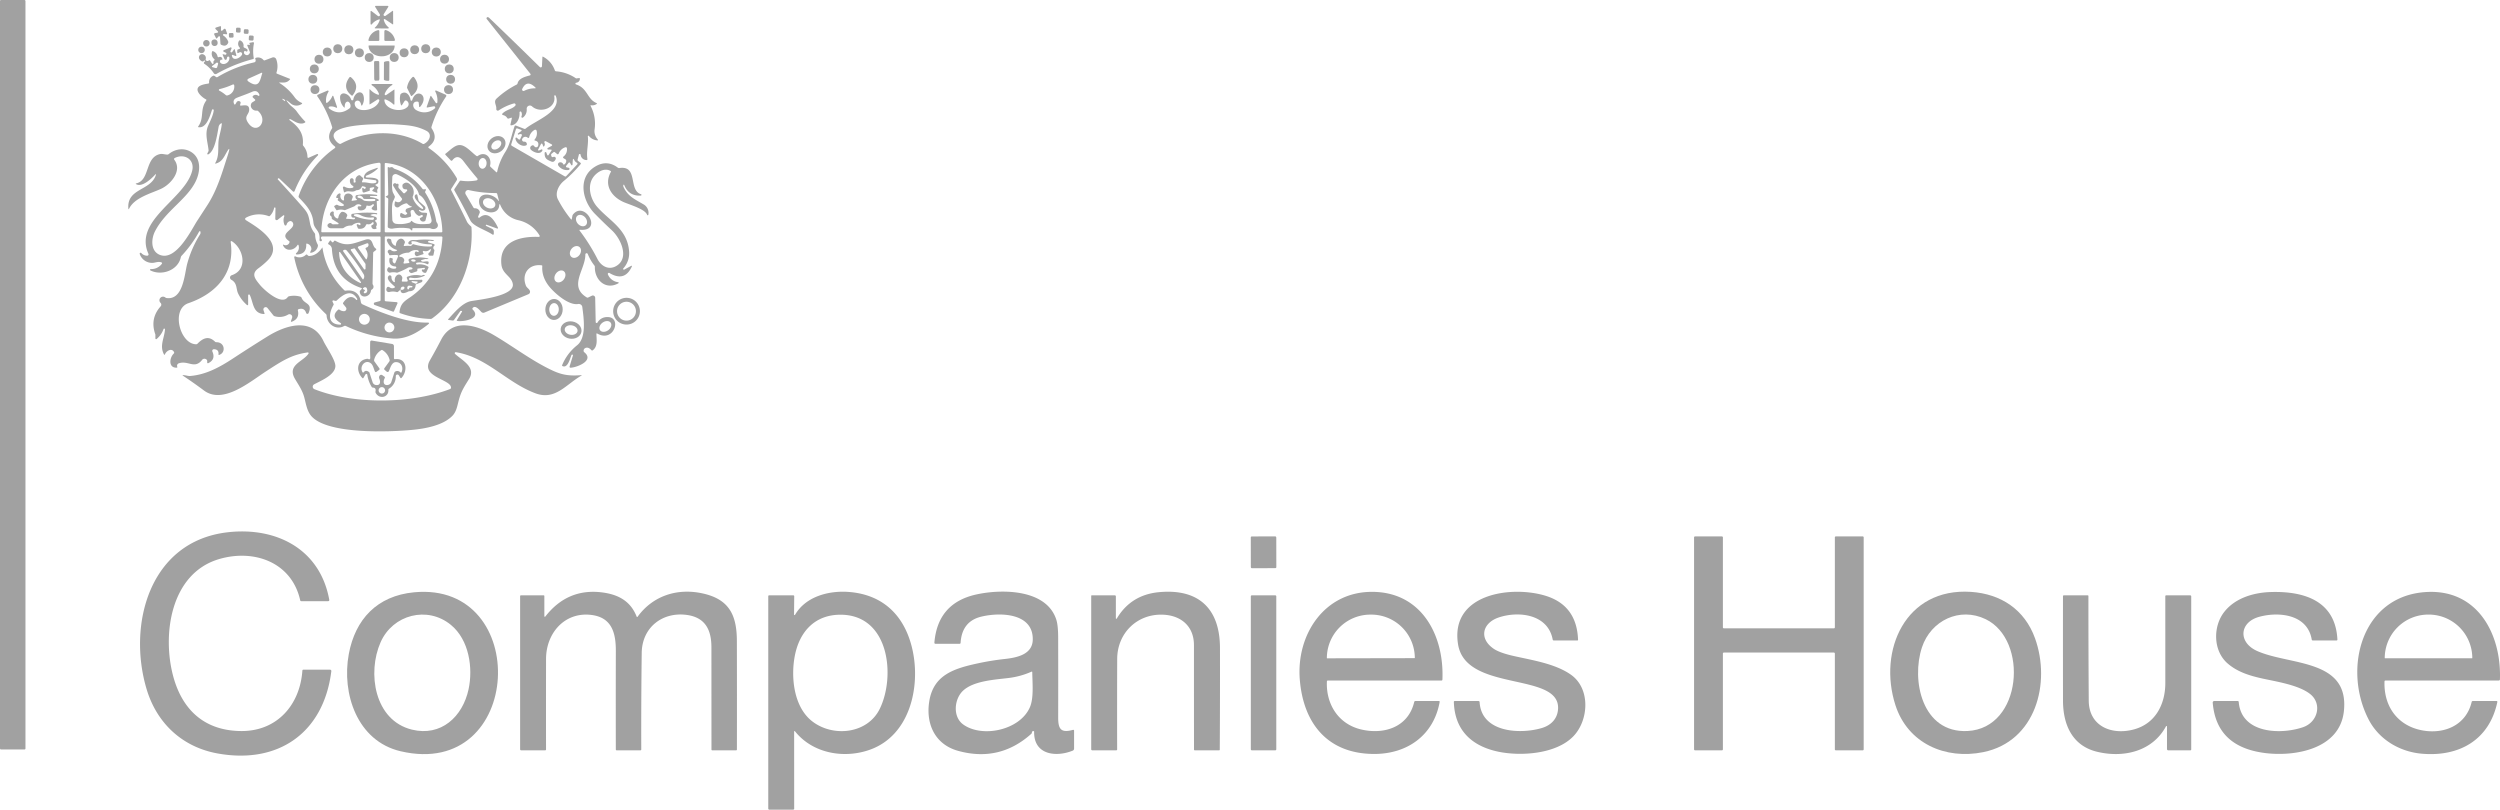 <svg xmlns="http://www.w3.org/2000/svg" width="1496.015" height="484.5" viewBox="0 0 1496.015 484.5">
  <g id="Group_3" data-name="Group 3" transform="translate(-0.26 -0.75)">
    <rect id="Rectangle_1" data-name="Rectangle 1" width="15.24" height="448.5" rx="0.57" transform="translate(0.26 0.75)" fill="#a1a1a1"/>
    <path id="Path_154" data-name="Path 154" d="M229.93,12.71a8.175,8.175,0,0,0,2.81,4.37.41.41,0,0,1-.26.72l-7.47-.06q-.89-.01-.24-.62a10.129,10.129,0,0,0,2.71-4.26q.23-.68-.45-.47a8.286,8.286,0,0,0-4.26,2.89.43.43,0,0,1-.77-.27V7.64a.33.33,0,0,1,.53-.26l3.87,2.94a.77.77,0,0,0,1.12-1.02l-2.74-4.42a.41.41,0,0,1,.35-.63h7.12a.41.41,0,0,1,.35.63L229.9,9.2a.76.76,0,0,0,1.08,1.02l4.07-2.88q.43-.31.44.22l.05,7.58a.2.2,0,0,1-.31.17l-4.62-3.09a.45.45,0,0,0-.68.49Z" fill="#a1a1a1"/>
    <path id="Path_155" data-name="Path 155" d="M284.4,125.4a2.879,2.879,0,0,1,2.91,1.89,1.06,1.06,0,0,1-.01.82l-.91,2.2a.55.55,0,0,0,.86.63c5.32-4.45,9.12,2.15,10.99,6.03a.39.39,0,0,1-.49.54l-6.26-2.25a.381.381,0,0,0-.3.7l3.46,1.68a1.95,1.95,0,0,1,1.1,1.76v1.34a.48.48,0,0,1-.75.39c-3.97-2.73-11.52-4.9-13.31-8.52q-4.46-9.03-9.44-17.77a.991.991,0,0,1,.04-1.11l3.04-4.54a.77.77,0,0,1,.75-.33,27.979,27.979,0,0,0,9.37-.16.74.74,0,0,0,.43-1.2q-4.37-5.14-8.28-10.32c-2.05-2.71-4.38-3.46-6.67-.47a.6.6,0,0,1-.92.05l-3.18-3.35a.48.48,0,0,1,.07-.72c2.42-1.77,5.2-4.93,8.13-5.13,3.76-.26,7.41,4.44,10.36,6.51a.641.641,0,0,0,.8,0c4.53-3.18,8.51,1.07,7.35,5.67a.86.86,0,0,0,.25.85l3.32,3.08q.52.48.67-.21a35.807,35.807,0,0,1,4.93-11.88c2.78-4.27,3.75-10.44,5.48-15.29a.645.645,0,0,1,.343-.366.665.665,0,0,1,.507-.014l4.9,1.93a.82.82,0,0,0,.88-.14c6.02-5,22.02-10.17,17.95-19.67a.45.45,0,0,0-.85.26c1.37,7.1-8.34,10.64-13.29,6.11a1.91,1.91,0,0,0-3.19,1.55,5.706,5.706,0,0,1-2.24,5.13.58.58,0,0,1-.9-.68,3.082,3.082,0,0,0-.09-2.64.56.56,0,0,0-1.06.29c.24,3.18-1.33,7.26-4.9,7.7q-.67.08-.52-.58l.79-3.49q.15-.67-.49-.45l-1.35.47a.755.755,0,0,1-.89-.32,3.772,3.772,0,0,0-2.6-1.77.53.53,0,0,1-.28-.89c2.3-2.43,5.84-2.59,7.7-4.74a.82.82,0,0,0-.84-1.33,31.905,31.905,0,0,0-9.07,4.16.94.94,0,0,1-1.46-.89c.26-2.29-1.9-4.26.21-6.22a52.367,52.367,0,0,1,11.96-8.32,1.045,1.045,0,0,0,.56-.71c.68-3.09,4.75-4.08,7.35-4.78a.62.62,0,0,0,.32-.99L291.56,12.16a.71.71,0,0,1,.79-1.12,2.466,2.466,0,0,1,.81.56q15.29,14.65,30.16,29.28a.73.73,0,0,0,1.24-.48l.27-5.43q.02-.49.45-.26a14.538,14.538,0,0,1,6.98,8.12.849.849,0,0,0,.78.6,24.041,24.041,0,0,1,11.8,4.15.51.51,0,0,0,.37.09l1.43-.19q.78-.11.62.67a2.409,2.409,0,0,1-2.2,2.11.52.52,0,0,0-.09,1.01c6.97,2.25,6.52,8.7,12.18,11.12q.62.27.06.64a4.44,4.44,0,0,1-3.13.71q-.66-.09-.36.5a22.771,22.771,0,0,1,2.38,13.75,7.368,7.368,0,0,0,1.77,6.12q.59.77-.37.64a7.112,7.112,0,0,1-4.84-2.66.368.368,0,0,0-.419-.1.343.343,0,0,0-.211.364c.51,4.65-1.02,9.22-.25,13.59a.516.516,0,0,1-.124.426.494.494,0,0,1-.405.164,3.536,3.536,0,0,1-3.55-3.2.53.53,0,0,0-1.04-.03l-.76,2.95a.78.78,0,0,0,.28.81l1.39,1.08a.533.533,0,0,1,.09.87,73.389,73.389,0,0,1-9.96,9.98c-3.01,2.45-5.58,7.19-3.56,11.1a69.222,69.222,0,0,0,7.75,11.81q.43.53.55-.14l.36-1.92a1.693,1.693,0,0,1,.33-.72c6.94-8.69,18.16,10.25,4.39,9.13q-.84-.07-.33.6a112.013,112.013,0,0,1,10.57,16.84c2.32,4.56,7.14,7.05,11.79,3.91,7.37-4.97,2.04-16.21-3.14-21.03q-5.22-4.85-10.25-9.98c-7.29-7.43-10.44-21.23-.22-27.86q7.27-4.71,14.02.33a1.24,1.24,0,0,0,.94.24c11.48-1.67,5.2,13.25,12.92,15.67a.413.413,0,0,1,.3.453.438.438,0,0,1-.405.377q-7.25.37-9.93-6.35a.278.278,0,0,0-.26-.172.253.253,0,0,0-.24.182,1.851,1.851,0,0,0,.18,1.34c2.59,5.59,7,7.32,11.81,10.2a5.818,5.818,0,0,1,2.96,6.23.363.363,0,0,1-.329.33.388.388,0,0,1-.4-.26c-1.15-3.24-9.19-5.65-13.43-7.36-7.57-3.05-12.76-10.17-8.3-18.27a.408.408,0,0,0-.17-.63c-3.77-2.16-8.21.79-10.32,3.71-3.79,5.24-1.73,13.15,2.27,17.73,7.37,8.44,18.04,13.28,19.14,26.45a13.539,13.539,0,0,1-3.43,10.42.46.46,0,0,0,.57.71l4.22-2.27a.243.243,0,0,1,.287.036.268.268,0,0,1,.063.294q-4.26,9.52-13.45,3.99a.65.65,0,0,0-.93.82,7.538,7.538,0,0,0,6.16,4.69.343.343,0,0,1,.287.285.368.368,0,0,1-.177.375c-7.7,4.27-14.27-2.1-14.07-9.79a1.281,1.281,0,0,0-.28-.86,27.521,27.521,0,0,1-3.97-6.9.75.75,0,0,0-1.44.29c.11,9.04-10.29,18.94.81,25.69a.89.89,0,0,0,.9.05l2.17-1.05a1.4,1.4,0,0,1,2.01,1.23l.3,14.55a.588.588,0,0,0,.436.546.563.563,0,0,0,.634-.266,6.519,6.519,0,0,1,5.7-3.28c9.27-.43,4.27,15.61-5.8,9.87q-.56-.31-.54.32c.08,3.33.9,7.39-2.19,9.68a.548.548,0,0,1-.81-.08c-.93-1.03-2.18-1.92-3.58-1.29a1.761,1.761,0,0,0-1.08,1.67,1.055,1.055,0,0,0,.4.87c6.32,5.04-4.7,9.21-8.25,9.26a.57.57,0,0,1-.55-.73l2.04-6.71a.287.287,0,0,0-.047-.258.264.264,0,0,0-.233-.1q-.19.01-.36.01a.226.226,0,0,0-.23.15c-.89,2.02-2.22,8.04-5.32,6.69a.45.45,0,0,1-.26-.69,29.385,29.385,0,0,1,8.89-11.77c5.8-4.6,3.98-16.28,3.14-22.9a2.12,2.12,0,0,0-2.47-1.82c-5.52.96-13.56-6.03-16.91-9.97q-5.04-5.94-4.57-12.71a.39.39,0,0,0-.38-.47c-7.62-1-12.19,5.09-9.43,12.14.52,1.3,1.87,1.87,2.37,3.1a1.575,1.575,0,0,1-.85,2.05l-26.35,11a1.655,1.655,0,0,1-1.82-.37c-.96-.99-3.69-4.48-5.23-2.31a.6.6,0,0,0,.07.86c5.54,5.61-6.1,7.45-9.18,6.82q-.55-.11-.26-.58l2.97-4.88q.28-.47-.26-.55l-.26-.03a.487.487,0,0,0-.49.21l-3.69,5.2a.96.96,0,0,1-.93.39l-2.26-.34q-.66-.1-.21-.59c3.51-3.74,8.29-9.69,13.51-10.69,4.52-.85,26.2-2.98,25.04-10.25-.76-4.74-6.21-5.8-6.83-11.69-1.48-13.98,11.47-16.94,22.38-16.49a.54.54,0,0,0,.48-.82,19.723,19.723,0,0,0-12.6-9.14,15.144,15.144,0,0,1-11.01-9.41.28.28,0,0,0-.54.11c.03,7-11.12,5.45-12.01-1.02-.99-7.13,8.71-5.9,11.56-1.31a.15.15,0,0,0,.27-.11l-1.03-4a.715.715,0,0,0-.7-.54,71.415,71.415,0,0,1-16.29-1.77,1.72,1.72,0,0,0-1.87,2.55l4.59,7.84a1.045,1.045,0,0,0,.88.51Zm28.37-71.43a.86.86,0,0,0,1.17,1.14,13.39,13.39,0,0,1,6.33-1.5q.92.01.26-.62C317.73,50.33,314.92,49.44,312.77,53.97Zm12.5,34.14-.41-1.12a.48.48,0,0,0-.88-.06l-1.7,3.35a.39.39,0,0,0,.5.53l1.45-.64a.45.45,0,0,1,.6.59c-1.16,2.82-5.3,1.13-6.85-.39a1.506,1.506,0,0,1-.446-1.15,1.484,1.484,0,0,1,.566-1.09q1.21-.95,1.91.17a1.25,1.25,0,0,0,2.28-.36q.61-2.49-1.79-3.04-.71-.16-.25-.73a5.83,5.83,0,0,0,1.13-5.16.83.83,0,0,0-1.23-.53,6.68,6.68,0,0,0-3.22,4.42.53.53,0,0,1-.83.31,2.018,2.018,0,0,0-3.2.44,1.17,1.17,0,0,0,.94,1.88A1.461,1.461,0,0,1,315.53,87a.691.691,0,0,1-.46.75c-2.46,1.05-6.12-1.38-6.36-4.17a.47.47,0,0,1,.77-.4l1.14.96a.6.6,0,0,0,.93-.21l.99-2.1a.565.565,0,0,0,.015-.44.545.545,0,0,0-.3-.31,1.525,1.525,0,0,0-1.48.16.42.42,0,1,1-.48-.69l1.95-1.42a.39.39,0,0,0-.09-.68l-2.28-.84a.67.67,0,0,0-.87.43l-2.81,9.03a.82.82,0,0,0,.37.96l31.64,18.25a.662.662,0,0,0,.9-.14l6.57-7.03a.62.62,0,0,0-.17-.97,3.477,3.477,0,0,1-1.59-1.58q-.78-1.54-.9.18l-.17,2.58a.4.4,0,0,1-.74.18l-.78-1.32a.47.47,0,0,0-.77-.05l-1.47,1.84a.6.6,0,0,0,.36.96l1.09.21a.68.68,0,0,1-.06,1.34,6.285,6.285,0,0,1-6.06-2.6,1.23,1.23,0,0,1,.8-1.97,1.857,1.857,0,0,1,2.06,1.03.431.431,0,0,0,.74.16,2.453,2.453,0,0,0,1.06-2.3.831.831,0,0,0-.41-.66l-1.2-.75a.56.56,0,0,1-.05-.91,5.388,5.388,0,0,0,2.1-5,.71.71,0,0,0-.95-.61,6.356,6.356,0,0,0-4,3.84.59.59,0,0,1-.92.24l-1.41-1.17a.55.55,0,0,0-.69-.01l-1.2.96a.745.745,0,0,0-.29.71q.17,1.73,1.37,1.21a1.03,1.03,0,0,1,1.34,1.39q-.99,2.05-2.51,1.41c-2.68-1.12-4.2-1.77-4.07-5.21a.53.53,0,0,1,1.02-.16l.53,1.39a.447.447,0,0,0,.363.282.423.423,0,0,0,.407-.192l1.8-2.77a.333.333,0,0,0,.014-.346.357.357,0,0,0-.3-.184l-1.71-.03a.49.49,0,0,1-.23-.92L330.43,88a.47.47,0,0,0,0-.82l-3.52-1.92a.613.613,0,0,0-.723.093.638.638,0,0,0-.137.727,2.021,2.021,0,0,1-.14,2.1Q325.52,88.8,325.27,88.11Zm-36.424,13.612c1.3.091,2.454-1.269,2.578-3.037s-.83-3.276-2.13-3.367-2.454,1.269-2.578,3.037.83,3.276,2.13,3.367Zm7.629,22.323c.665-1.439-.361-3.328-2.291-4.22s-4.035-.449-4.7.99.361,3.327,2.29,4.219,4.035.449,4.7-.99Zm54.289,11.5c1.184-1.07,1.01-3.193-.39-4.742s-3.494-1.938-4.678-.868-1.01,3.194.39,4.743,3.493,1.937,4.678.867Zm-8.511,19c1.308,1.018,3.418.493,4.714-1.171s1.287-3.838-.02-4.856-3.419-.494-4.715,1.172-1.286,3.838.02,4.856Zm-9.258,14.745c1.3.97,3.4.361,4.682-1.362s1.27-3.906-.032-4.876-3.4-.361-4.681,1.362-1.27,3.906.032,4.877Zm32.7,24.58c-.9-1.281-3.05-1.319-4.81-.087s-2.46,3.269-1.564,4.549,3.05,1.319,4.81.087,2.46-3.269,1.564-4.549Z" fill="#a1a1a1"/>
    <path id="Path_156" data-name="Path 156" d="M133.26,19.06l1.01-.93a.64.64,0,0,1,1.04.26l.78,2.21q.27.76-.54.66l-1.36-.18a.283.283,0,0,0-.29.14l-.14.24a.353.353,0,0,0,.12.54,7.625,7.625,0,0,1,2.9,3.49,1.215,1.215,0,0,1-.04,1.03q-1.24,2.47-4.09,1.02a.885.885,0,0,1-.48-.74l-.24-3.86a.53.53,0,0,0-.93-.32l-.86.98q-.38.43-.63-.08l-1.04-2.08a.594.594,0,0,1,0-.536.616.616,0,0,1,.436-.324l1.45-.25a.49.49,0,0,0,.26-.83l-1.33-1.33a.57.57,0,0,1,.23-.95l2.35-.75q.67-.22.66.48l-.04,1.76a.46.46,0,0,0,.77.35Z" fill="#a1a1a1"/>
    <rect id="Rectangle_2" data-name="Rectangle 2" width="2.74" height="2.92" rx="0.67" transform="translate(141.534 17.28) rotate(1.7)" fill="#a1a1a1"/>
    <rect id="Rectangle_3" data-name="Rectangle 3" width="2.84" height="2.74" rx="0.67" transform="translate(146.229 18.192) rotate(2.4)" fill="#a1a1a1"/>
    <path id="Path_157" data-name="Path 157" d="M231.54,18.88a7.928,7.928,0,0,1,5.03,5.62.606.606,0,0,1-.1.518.584.584,0,0,1-.467.232h-5a.663.663,0,0,1-.75-.75V19.77Q230.25,18.38,231.54,18.88Z" fill="#a1a1a1"/>
    <path id="Path_158" data-name="Path 158" d="M220.76,24.62a7.539,7.539,0,0,1,5.81-5.83.57.57,0,0,1,.67.56l.01,5.15a.658.658,0,0,1-.75.75h-5.24Q220.62,25.25,220.76,24.62Z" fill="#a1a1a1"/>
    <rect id="Rectangle_4" data-name="Rectangle 4" width="2.76" height="2.76" rx="0.62" transform="translate(137.207 20.544) rotate(-1.8)" fill="#a1a1a1"/>
    <rect id="Rectangle_5" data-name="Rectangle 5" width="2.86" height="2.98" rx="0.69" transform="translate(149.267 21.924) rotate(4)" fill="#a1a1a1"/>
    <rect id="Rectangle_6" data-name="Rectangle 6" width="3.68" height="3.94" rx="1.68" transform="translate(126.598 24.56) rotate(-6.2)" fill="#a1a1a1"/>
    <circle id="Ellipse_1" data-name="Ellipse 1" cx="1.95" cy="1.95" r="1.95" transform="translate(121.82 24.67)" fill="#a1a1a1"/>
    <path id="Path_159" data-name="Path 159" d="M146.37,31.62q-.52,1.27.98,1.99a1.555,1.555,0,0,0,1.92-.47l.38-.51a.817.817,0,0,0,.11-.84l-1.52-3.82a.34.34,0,0,1,.37-.46l.86.13q.28.04.3-.25a.529.529,0,0,0-.18-.42.37.37,0,0,1,.19-.63l1.8-.34a.56.56,0,0,1,.65.66,23.954,23.954,0,0,0-.13,8.8.5.5,0,0,1-.41.63,91.507,91.507,0,0,0-21.88,8.87,1.22,1.22,0,0,1-1.6-.38,20.765,20.765,0,0,0-5.7-5.69.594.594,0,0,1-.264-.44.616.616,0,0,1,.174-.49l.53-.54a.24.24,0,0,0-.08-.39.6.6,0,0,0-.73.21.746.746,0,0,1-.93.24,3.325,3.325,0,0,1-1.59-1.34,1.938,1.938,0,0,1,.3-2.464,1.913,1.913,0,0,1,2.467-.126,2.195,2.195,0,0,1,.96,2.55.713.713,0,0,0,.25.82,1.171,1.171,0,0,0,1.64,0,.451.451,0,0,1,.75.12l1.14,1.72a.51.51,0,0,0,.91-.43,1.164,1.164,0,0,1,.38-1.38q.53-.42.03-.86a4.088,4.088,0,0,1-1.32-4.33.444.444,0,0,1,.67-.35,4.031,4.031,0,0,1,2.64,3.12.6.6,0,0,0,.82.43,1.373,1.373,0,0,1,2.05.99q.21.63-.45.54-.71-.11-.96.78a1.085,1.085,0,0,0,.3,1.07c2.01,1.95,5.69-.34,5.32-3.14a.69.69,0,0,0-1.35-.09l-.23.92a.7.7,0,0,1-.636.527.727.727,0,0,1-.714-.437l-1.05-2.49q-.23-.55.34-.4l1.1.28a.575.575,0,0,0,.69-.38l.08-.27a.4.4,0,0,0-.21-.48l-1.38-.66a.5.5,0,0,1-.29-.474.527.527,0,0,1,.32-.466l3.98-1.64a.48.48,0,0,1,.63.63l-.61,1.5a.6.6,0,0,0,1.05.57l1.11-1.63a.2.2,0,0,1,.36.06l.99,3.52a.37.37,0,0,1-.48.45l-1.58-.57q-.74-.27-.59.5c.64,3.4,4.84,1.37,5.97-.6a1.08,1.08,0,0,0-1.44-1.49l-.64.34q-.69.36-.69-.41V30.89a.538.538,0,0,1,.38-.55l.84-.31q.72-.26.2-.83a3.187,3.187,0,0,1-.38-3.99.585.585,0,0,1,.79-.24A3.344,3.344,0,0,1,146,28.49a.739.739,0,0,0,.51.82,7.55,7.55,0,0,1,1.51.8.957.957,0,0,1,.338,1.08.585.585,0,0,1-.868.32l-.29-.17A.5.5,0,0,0,146.37,31.62Zm-18.76,9.39,1.66.46a.78.78,0,0,0,.95-.54l.54-1.85a.67.67,0,0,0-1.06-.72l-2.26,1.75Q126.62,40.74,127.61,41.01Z" fill="#a1a1a1"/>
    <circle id="Ellipse_2" data-name="Ellipse 2" cx="2.69" cy="2.69" r="2.69" transform="translate(199.7 27.21)" fill="#a1a1a1"/>
    <circle id="Ellipse_3" data-name="Ellipse 3" cx="2.7" cy="2.7" r="2.7" transform="translate(252.32 27.2)" fill="#a1a1a1"/>
    <circle id="Ellipse_4" data-name="Ellipse 4" cx="2.66" cy="2.66" r="2.66" transform="translate(245.74 27.85)" fill="#a1a1a1"/>
    <circle id="Ellipse_5" data-name="Ellipse 5" cx="2.71" cy="2.71" r="2.71" transform="translate(206.3 27.81)" fill="#a1a1a1"/>
    <path id="Path_160" data-name="Path 160" d="M236.26,27.99a.17.17,0,0,1,.17.17v.04a5.73,5.73,0,0,1-2.256,4.42,8.636,8.636,0,0,1-5.434,1.82h-.26c-4.231-.011-7.654-2.812-7.65-6.26v-.04a.17.17,0,0,1,.17-.17Z" fill="#a1a1a1"/>
    <circle id="Ellipse_6" data-name="Ellipse 6" cx="1.94" cy="1.94" r="1.94" transform="translate(118.91 28.67)" fill="#a1a1a1"/>
    <circle id="Ellipse_7" data-name="Ellipse 7" cx="2.67" cy="2.67" r="2.67" transform="translate(193.42 29.19)" fill="#a1a1a1"/>
    <circle id="Ellipse_8" data-name="Ellipse 8" cx="2.7" cy="2.7" r="2.7" transform="translate(258.64 29.18)" fill="#a1a1a1"/>
    <circle id="Ellipse_9" data-name="Ellipse 9" cx="2.68" cy="2.68" r="2.68" transform="translate(212.65 29.69)" fill="#a1a1a1"/>
    <circle id="Ellipse_10" data-name="Ellipse 10" cx="2.68" cy="2.68" r="2.68" transform="translate(239.41 29.66)" fill="#a1a1a1"/>
    <circle id="Ellipse_11" data-name="Ellipse 11" cx="2.67" cy="2.67" r="2.67" transform="translate(218.53 32.5)" fill="#a1a1a1"/>
    <circle id="Ellipse_12" data-name="Ellipse 12" cx="2.67" cy="2.67" r="2.67" transform="translate(233.49 32.49)" fill="#a1a1a1"/>
    <circle id="Ellipse_13" data-name="Ellipse 13" cx="2.68" cy="2.68" r="2.68" transform="translate(188.45 33.53)" fill="#a1a1a1"/>
    <circle id="Ellipse_14" data-name="Ellipse 14" cx="2.68" cy="2.68" r="2.68" transform="translate(263.59 33.5)" fill="#a1a1a1"/>
    <path id="Path_161" data-name="Path 161" d="M173.36,63.06c1.27,1.46,3.15,2.52,4.44,4.35a50.273,50.273,0,0,0,5.02,6.02q.37.37-.07.65c-3.67,2.28-8.41-2.54-9.16-2.01q-.42.29-.01.59c5.09,3.76,8.52,7.7,7.91,14.47a1.21,1.21,0,0,0,.28.9,10.438,10.438,0,0,1,2.48,6.72.48.48,0,0,0,.67.42l5.03-2.23a.49.49,0,0,1,.54.79,63.291,63.291,0,0,0-13.95,21.36.61.61,0,0,1-.99.22l-8.13-7.69a.514.514,0,0,0-.81.01.352.352,0,0,0-.04.56q7.44,8.05,14.68,16.3c3.2,3.65,3.54,4.57,4.51,9.81a13.294,13.294,0,0,0,2.73,5.9,1.584,1.584,0,0,1,.36,1,12.592,12.592,0,0,0,1.5,5.84,1.465,1.465,0,0,1,.13,1.03,4.918,4.918,0,0,1-4.03,3.91q-.8.18-.48-.58l.6-1.39a.355.355,0,0,0,.03-.14,3.353,3.353,0,0,0-2.61-3.33q-.49-.13-.47.37.25,6.03-5.73,6.13a.45.45,0,0,1-.3-.79,4.365,4.365,0,0,0,1.41-4.79.323.323,0,0,0-.276-.252.348.348,0,0,0-.344.172c-1.84,3.23-6.85,4.2-8.61.24q-.3-.66.38-.41a2.371,2.371,0,0,0,3.44-1.44.6.6,0,0,0-.21-.73c-6.77-4.66,3.71-6.81,2.35-10.69a1.894,1.894,0,0,0-1.15-1.23,1.186,1.186,0,0,0-.93.02,2.873,2.873,0,0,0-1.8,2.06.668.668,0,0,1-.587.5.643.643,0,0,1-.653-.395,6.722,6.722,0,0,1-.12-5.16.438.438,0,0,0-.147-.5.413.413,0,0,0-.513.014l-3.38,2.66a.84.84,0,0,1-1.36-.68l.12-6.34a.4.4,0,0,0-.361-.412.428.428,0,0,0-.459.322,9.387,9.387,0,0,1-2.49,4.7.675.675,0,0,1-.77.18,16.313,16.313,0,0,0-13.18.71q-1.79.87-.09,1.92c6.89,4.27,22.8,13.83,12.58,23.96a47.047,47.047,0,0,1-5.38,4.57c-4.62,3.36-2.05,6.41.77,9.88,2.72,3.34,13.07,12.54,16.65,7.48a1.48,1.48,0,0,1,.87-.57,13.659,13.659,0,0,1,6.74.23,1.135,1.135,0,0,1,.74.68c1.48,3.97,6.81,2.95,4.18,9.15a.763.763,0,0,1-.743.468.787.787,0,0,1-.707-.538q-1.05-3.29-4.49-2.28a.665.665,0,0,0-.46.78q1.1,4.86-3.46,6.67-.94.38-.6-.57l.59-1.67a1.64,1.64,0,0,0-2.38-1.96,9.963,9.963,0,0,1-8.04.98,1.5,1.5,0,0,1-.78-.51l-3.5-4.39a1.38,1.38,0,0,0-2.4,1.28l.6,1.88q.15.45-.33.43c-6.75-.31-6.28-6.93-8.49-11.41a.51.51,0,0,0-.97.22v5.5a.417.417,0,0,1-.24.374.393.393,0,0,1-.43-.064,21,21,0,0,1-5.33-6.92c-1.33-2.83-.4-6.16-4.08-8.22a1.48,1.48,0,0,1,.25-2.7c9.91-3.29,7.16-15.88.06-20.35a.45.45,0,0,0-.69.45c2.72,18.53-8.58,30.88-25.31,36.64-10.56,3.63-5.04,24.49,4.65,24.57a1.085,1.085,0,0,0,.81-.34c3.23-3.34,6.68-4.93,10.49-1.2a1.1,1.1,0,0,0,.82.32c5.06-.06,5.79,6.17,1.77,7.56q-.56.19-.51-.4.27-2.88-2.72-2.97a.983.983,0,0,0-.855.436,1.007,1.007,0,0,0-.085.964q2.1,4.75-2.48,6.95a.43.43,0,0,1-.62-.39v-.96a1,1,0,0,0-.36-.77,1.813,1.813,0,0,0-2.85.36c-4.43,5.33-8.05.14-13.48,1.75a1.732,1.732,0,0,0-1.22.9,1.673,1.673,0,0,0,0,1.27q.17.5-.36.52c-5.09.2-4.35-6.02-1.7-8.47a.69.69,0,0,0,.15-.79c-1.28-2.69-4.5-.96-5.44,1.22q-.3.7-.65.02c-2.7-5.23.23-9.4.65-14.87a.45.45,0,0,0-.87-.19,13.6,13.6,0,0,1-4.14,5.93.44.44,0,0,1-.73-.34v-2.16a.952.952,0,0,0-.05-.3q-3.34-9.44,3.2-16.75a1.5,1.5,0,0,0-.04-2.04,2.157,2.157,0,0,1,2.87-3.22,1.7,1.7,0,0,0,.8.31c9.94,1.26,10.63-14.46,12.24-20.43A64.71,64.71,0,0,1,120,140.97a1.611,1.611,0,0,0,.25-.87v-.56a.458.458,0,0,0-.338-.429.433.433,0,0,0-.492.209,68.774,68.774,0,0,1-10.5,14.49,1.811,1.811,0,0,0-.46.88c-1.65,7.77-11.31,11.29-18.17,7.9a.44.44,0,0,1,.2-.83,7.831,7.831,0,0,0,6.64-3.16.53.53,0,0,0-.22-.81c-1.99-.79-3.93.3-5.5.27a7.8,7.8,0,0,1-7.52-5.28.56.56,0,0,1,.93-.6,4.639,4.639,0,0,0,3.55,1.58.773.773,0,0,0,.662-.354.8.8,0,0,0,.058-.756c-9.13-20.25,22.2-32.85,26.2-49.87,1.55-6.6-4.66-10.44-10.5-7.46a.7.7,0,0,0-.358.458.674.674,0,0,0,.118.562c5,6.58-2.19,14.84-8.08,17.48-6.13,2.76-15.75,5.29-18.92,11.74q-.41.83-.48-.09c-.94-12.07,13.32-10.55,16.4-19.82q.4-1.22-.47-.28c-2.26,2.42-7.64,7.54-11.19,5.63q-.67-.36.07-.53c8.23-1.95,5.01-15.47,14.1-17.51,1.39-.32,2.83.27,4.36.3a1.305,1.305,0,0,0,.86-.29c4.21-3.4,9.9-3.99,14.29-.7,5.23,3.94,4.58,11.39,1.92,16.91-5.28,10.97-18.14,17.73-24.41,30.03-2.26,4.44-2.71,11.71,2.79,14.01,9.47,3.94,18.32-13.56,22.12-19.8q.06-.09,6.36-9.78c6-9.22,8.95-19.68,12.31-30.08q2.29-7.1-1.31-.57c-1.4,2.54-2.65,4.72-5.82,5.63q-.66.19-.32-.4c2.27-4.03,1.57-8.21,1.87-12.52.23-3.38,1.63-6.99,1.99-10.72q.07-.76-.57-.34a3.124,3.124,0,0,0-1.36,2.18c-1.02,5.47-2.2,14.16-6.16,16.31a.428.428,0,0,1-.492-.07.4.4,0,0,1-.078-.48l.59-1.16a1.385,1.385,0,0,0,.15-.82c-.5-4.71-2.32-9.72-.34-14.38,1.18-2.77,3.15-6.51,3.44-9.49a.54.54,0,0,0-1.04-.23c-1.18,3.43-3.16,10.94-7.93,10.4q-.62-.07-.26-.58c3.66-5.13.83-9.91,4.71-15.38q.36-.51-.2-.77c-2.08-1-6.95-5.09-4.15-7.6q1.37-1.22,5.52-1.79a.6.6,0,0,0,.57-.69,3.95,3.95,0,0,1,2.42-3.98.731.731,0,0,1,.77.06l1.03.69a.71.71,0,0,0,.79.01,74.842,74.842,0,0,1,21.9-8.78q1.43-.35.73-2.11a.455.455,0,0,1,.015-.376.476.476,0,0,1,.3-.244,4.191,4.191,0,0,1,4.55,1.27.741.741,0,0,0,.86.21l4.48-1.68a1.8,1.8,0,0,1,1.388.052,1.815,1.815,0,0,1,.942,1.028,12,12,0,0,1,.15,7.92.5.5,0,0,0,.32.69l7.68,3.07q.26.11.09.33c-1.72,2.16-3.67,1.96-5.97,1.86q-.88-.04-.14.43a32.574,32.574,0,0,1,9.09,8.7,10.322,10.322,0,0,0,3.97,3.04q.64.35.01.72a5.425,5.425,0,0,1-6.79-.55Q169.74,58.88,173.36,63.06ZM149.11,49.65c6.26,4.23,6.69-.69,8.06-5a.3.3,0,0,0-.41-.36l-7.48,3.37Q147.42,48.5,149.11,49.65ZM131.33,54.9a22.283,22.283,0,0,1,4.05,2.74,1.07,1.07,0,0,0,1.03.2,5.41,5.41,0,0,0,4.01-6,.617.617,0,0,0-.3-.492.594.594,0,0,0-.565-.028,42.14,42.14,0,0,1-7.8,2.72.592.592,0,0,0-.5.75.16.16,0,0,0,.07.11Zm19.86,7.13,1.58-1a.5.5,0,0,0,.07-.8l-1.19-1.07a.7.7,0,0,1-.224-.53.674.674,0,0,1,.254-.51,2.347,2.347,0,0,1,3.06-.09.5.5,0,0,0,.75-.6q-1.28-3.09-4.32-1.76c-2.94,1.29-6,2.33-8.98,3.51q-2.85,1.12-1.92,3.57.41,1.1,1.02.09l.63-1.07a.338.338,0,0,1,.08-.09,1.4,1.4,0,0,1,1.92-.15.81.81,0,0,1,.3.9l-.26.99q-.14.56.44.53c1.97-.1,4.88-.95,4.98,2.2.12,3.47-3.76,3.93-.31,8.56,5.11,6.85,11.99-1.7,5.68-7.47a1.032,1.032,0,0,0-.85-.29c-2.5.25-4.51-2.39-3.08-4.57a1.336,1.336,0,0,1,.37-.35Zm19.02-1.79c-.23-.09-.45-.27-.71-.37a.21.21,0,0,0-.2.36l1.18.95a.27.27,0,0,0,.42-.32A1.159,1.159,0,0,0,170.21,60.24Z" fill="#a1a1a1"/>
    <path id="Path_162" data-name="Path 162" d="M233.22,48.54a.59.59,0,0,1-.59.58h-.14a6.206,6.206,0,0,1-1.777-.238c-.471-.15-.735-.352-.733-.562l.04-10.2c0-.435,1.126-.784,2.51-.78h.14a.59.59,0,0,1,.59.6Z" fill="#a1a1a1"/>
    <path id="Path_163" data-name="Path 163" d="M226.52,37.27a.68.68,0,0,1,.68.68l.09,9.91c0,.622-.3,1.127-.67,1.13l-1.74.02a.59.59,0,0,1-.485-.329,1.587,1.587,0,0,1-.2-.8l-.09-9.91a.68.68,0,0,1,.68-.68Z" fill="#a1a1a1"/>
    <circle id="Ellipse_15" data-name="Ellipse 15" cx="2.67" cy="2.67" r="2.67" transform="translate(185.68 39.32)" fill="#a1a1a1"/>
    <circle id="Ellipse_16" data-name="Ellipse 16" cx="2.67" cy="2.67" r="2.67" transform="translate(266.42 39.32)" fill="#a1a1a1"/>
    <circle id="Ellipse_17" data-name="Ellipse 17" cx="2.65" cy="2.65" r="2.65" transform="translate(184.82 45.54)" fill="#a1a1a1"/>
    <circle id="Ellipse_18" data-name="Ellipse 18" cx="2.66" cy="2.66" r="2.66" transform="translate(267.25 45.55)" fill="#a1a1a1"/>
    <path id="Path_164" data-name="Path 164" d="M209.22,47.24a.709.709,0,0,1,1.2-.14q5.45,4.79.89,10.69a.418.418,0,0,1-.67.08Q204.9,53.3,209.22,47.24Z" fill="#a1a1a1"/>
    <path id="Path_165" data-name="Path 165" d="M246.99,47.02a.659.659,0,0,1,1.14.08q4.62,6.19-1.39,11.01-.37.3-.59-.13l-2.27-4.55a.442.442,0,0,1-.04-.26A10.773,10.773,0,0,1,246.99,47.02Z" fill="#a1a1a1"/>
    <path id="Path_166" data-name="Path 166" d="M256.82,89.32a56.892,56.892,0,0,1,16.75,17.98,1.3,1.3,0,0,1-.02,1.35l-3.22,5.08a.869.869,0,0,0-.04.93q4.92,9.46,9.53,19.02a10.956,10.956,0,0,0,2.19,2.43,1.244,1.244,0,0,1,.4.86c1.17,20.04-6.73,42.29-23.57,54.33a1.608,1.608,0,0,1-.98.3,58.554,58.554,0,0,1-18.09-3.42.618.618,0,0,1-.44-.72c.51-4.19,1.98-5.88,5.63-8.32q18.77-12.49,20.05-36.12a.643.643,0,0,0-.73-.77H231a.438.438,0,0,0-.49.5l-.02,37.65a.635.635,0,0,0,.59.64l6.56.52a.55.55,0,0,1,.46.77l-2.08,4.64a.49.49,0,0,1-.62.27l-10.9-3.98a.81.81,0,0,1,.07-1.55l2.9-.76a.643.643,0,0,0,.53-.68V142.75a.5.5,0,0,0-.5-.5H193.19a.873.873,0,0,0-.785.475.9.9,0,0,0,.065.925q.55.78.38,1.08a.768.768,0,0,1-.9.349.743.743,0,0,1-.513-.8c.65-5.69-3.2-6.15-3.62-10.35-.68-6.86-4.45-10.44-8.63-14.93a.99.99,0,0,1-.2-1,58.767,58.767,0,0,1,21.65-28.63.6.6,0,0,0,.01-.96q-5.83-4.44-1.78-10.67a1.115,1.115,0,0,0,.14-.96,64.829,64.829,0,0,0-8.81-18.35.68.68,0,0,1,.3-1.01l5.71-2.45a.483.483,0,0,1,.564.131.508.508,0,0,1,.046.589,9.56,9.56,0,0,0-1.43,6.12q.09.87.78.34a9.228,9.228,0,0,0,2.97-3.89.32.32,0,0,1,.6.02l2.22,6.5a.36.36,0,0,1-.52.43,6.142,6.142,0,0,0-3.96-.69.63.63,0,0,0-.3,1.12q6.12,4.7,12.29-.11a1.37,1.37,0,0,0,.53-.95,3.232,3.232,0,0,0-.48-2.21q-.88-1.27-1.96-.57-1.04.68-1.03,3.14a.19.19,0,0,1-.33.14,8.5,8.5,0,0,1-2.42-6.42,2.1,2.1,0,0,1,.839-1.6,2.126,2.126,0,0,1,1.781-.365,5.316,5.316,0,0,1,4,3.65.68.68,0,0,0,1.31-.11,5.758,5.758,0,0,1,1.4-2.96c1.49-1.72,3.93-1.85,4.65.7a7.351,7.351,0,0,1-.74,5.74.34.34,0,0,1-.64-.14,3.636,3.636,0,0,0-.74-1.89,1.723,1.723,0,0,0-1.964-.627A1.748,1.748,0,0,0,212.5,62.76c.2,6.09,12.88,4.61,14.74-1.72a.7.7,0,0,0-1.05-.78l-4.5,2.9q-.32.21-.32-.17l-.02-8.53q0-.57.38-.15a11,11,0,0,0,4.82,3.14.39.39,0,0,0,.49-.5,10.066,10.066,0,0,0-4.27-5.18.42.42,0,0,1,.22-.77h11.75a.358.358,0,0,1,.335.259.333.333,0,0,1-.156.381,10.492,10.492,0,0,0-4.43,5.26.608.608,0,0,0,.187.689.583.583,0,0,0,.7.021l4.7-3.24q.23-.16.23.12l-.03,8.57a.3.3,0,0,1-.51.22,13.322,13.322,0,0,0-4.8-3.02q-.72-.26-.67.5c.39,5.61,10.05,7.59,13.68,4.07a2.325,2.325,0,0,0-.53-3.87.835.835,0,0,0-1.11.28l-1.57,2.43a.31.31,0,0,1-.55-.07,11.087,11.087,0,0,1-.42-6.03,1.315,1.315,0,0,1,.58-.83c3.03-1.89,5.19,1.18,5.56,3.86a.51.51,0,0,0,.99.08c2.32-7.76,10.69-2.79,4.71,4.04a.32.32,0,0,1-.56-.18l-.26-2.35a.7.7,0,0,0-.61-.62c-3.48-.41-3.38,3.75-.81,5.09a9.426,9.426,0,0,0,11.04-1.04.73.73,0,0,0-.59-1.28l-3.93.75a.29.29,0,0,1-.33-.38l2.27-6.45a.23.23,0,0,1,.41-.05l2.78,4.08a.51.51,0,0,0,.92-.24,11.221,11.221,0,0,0-1.24-6.54.42.42,0,0,1,.54-.58l5.65,2.48a.714.714,0,0,1,.4.462.736.736,0,0,1-.1.608,68.59,68.59,0,0,0-8.75,18.16,1.133,1.133,0,0,0,.14.99q4.27,6.47-1.8,10.82a.53.53,0,0,0,.01.87ZM255.3,78.97c-6.02-3.04-11.01-3.3-18.87-3.81-2.66-.17-44.82-1.48-35.08,9.98a6.471,6.471,0,0,0,1.98,1.62.959.959,0,0,0,.92-.01c14.64-7.93,34.15-8.8,48.88.04a.885.885,0,0,0,.88.05C257.04,85.43,259.37,81.02,255.3,78.97Zm-27.78,60.8a.48.48,0,0,0,.48-.48V99.01a.89.89,0,0,0-1-.88c-21.1,2.55-33.81,21.01-34.46,41.14a.45.45,0,0,0,.45.47Zm37.43-.5c-.46-19.49-13.26-39.01-33.91-40.99a.506.506,0,0,0-.387.125.484.484,0,0,0-.163.365v40.36a.561.561,0,0,0,.64.63h33.35a.47.47,0,0,0,.47-.49Z" fill="#a1a1a1"/>
    <circle id="Ellipse_19" data-name="Ellipse 19" cx="2.66" cy="2.66" r="2.66" transform="translate(186.08 51.72)" fill="#a1a1a1"/>
    <circle id="Ellipse_20" data-name="Ellipse 20" cx="2.69" cy="2.69" r="2.69" transform="translate(265.97 51.68)" fill="#a1a1a1"/>
    <path id="Path_167" data-name="Path 167" d="M301.911,83.81c1.615,2.082.886,5.35-1.627,7.3s-5.86,1.843-7.475-.239-.886-5.35,1.627-7.3,5.859-1.843,7.474.239Zm-2.065,1.538c-.806-.981-2.622-.822-4.056.355s-1.943,2.929-1.136,3.91,2.622.822,4.056-.355,1.943-2.928,1.136-3.91Z" fill="#a1a1a1"/>
    <path id="Path_168" data-name="Path 168" d="M244.85,137.41a30.448,30.448,0,0,0-9.16.06,4.006,4.006,0,0,1-2.99-.37.859.859,0,0,1-.42-.78l.31-16.29a.915.915,0,0,0-.49-.84l-.76-.41q-.53-.29,0-.57l.7-.38a.948.948,0,0,0,.55-.92l-.33-15.59q-.02-.93.76-.42a.626.626,0,0,0,.48.1,5.231,5.231,0,0,0,.62-.17,1.422,1.422,0,0,1,1.53.45,2.438,2.438,0,0,0,.9.56,34.815,34.815,0,0,1,16.48,11.84.91.91,0,0,0,.84.38l.76-.06q.82-.07.43.65l-.31.59a.807.807,0,0,0,.03.87,44.905,44.905,0,0,1,6.5,16.86,2.36,2.36,0,0,0,.41,1c1.95,2.73-1.19,4.64-3.59,3.52a2.638,2.638,0,0,0-1.1-.24h-9.5a.5.5,0,0,0-.5.51q0,.18-.01.36-.03.97-.71.28l-.59-.59A1.349,1.349,0,0,0,244.85,137.41Zm6.08-20.5c-1.21-5.22-8.62-9.87-13.18-11.84a1.96,1.96,0,0,0-2.74,1.77c-.03,2.21-.55,7.41.5,9.37q.52.97.98,1.96a.877.877,0,0,1,.03.65,13.812,13.812,0,0,1-.96,2.15c-1.2,2.19-.57,8.74-.55,11.14a2.64,2.64,0,0,0,2.29,2.58,17.822,17.822,0,0,0,8.23-.81.82.82,0,0,0,.45-.37l.21-.35q.26-.45.62-.08c2.3,2.38,7.08,1.79,9.9,1.64a1.93,1.93,0,0,0,1.79-2.31c-.8-4.03-3.21-12.8-7.07-14.84A.968.968,0,0,1,250.93,116.91Z" fill="#a1a1a1"/>
    <path id="Path_169" data-name="Path 169" d="M225.01,111.66l1.36,1.02a.492.492,0,0,1,.09.8,2.048,2.048,0,0,0-.4,1.96q.25.9-.62.56l-1.91-.74q-.84-.32-.2-.96l.76-.77a.45.45,0,0,0-.4-.76l-1.69.34a.553.553,0,0,0-.49.65l.05.67a.473.473,0,0,1-.36.54l-3.02.97a.75.75,0,0,1-.98-.61l-.23-1.64a.45.45,0,0,1,.83-.29.671.671,0,0,0,.9.3.6.6,0,0,0-.03-1.15l-1.22-.35a.585.585,0,0,0-.7.35,2.992,2.992,0,0,1-2.77,1.98,2.088,2.088,0,0,0-.91.29c-2.34,1.43-4.19-.43-6.36.93q-.52.33-.67-.27l-.56-2.32a.63.63,0,0,1,.92-.7,6.314,6.314,0,0,0,4.93.63.573.573,0,0,0,.431-.49.6.6,0,0,0-.3-.59,3.313,3.313,0,0,1-1.73-3.76,1.042,1.042,0,0,1,1.114-.844,1.141,1.141,0,0,1,1.036,1.014,9.61,9.61,0,0,1-.01,1.15q-.03.5.46.43l.28-.04a.46.46,0,0,0,.44-.62,3.067,3.067,0,0,1,1.84-3.67.85.85,0,0,1,.95.13l1.53,1.38a.57.57,0,0,1,.15.71l-.55,1.27q-.34.78.51.72c2.71-.17,4.93,1.14,7.48.32a.83.83,0,0,0-.14-1.61l-6.15-.86a.79.79,0,0,1-.67-.89c.52-3.73,4.85-4.36,7.88-5.65a.31.31,0,0,1,.33.51,19.179,19.179,0,0,1-6.65,4.13.59.59,0,0,0,.17,1.15c1.97.12,8.1-.27,6.8,3.16a1.165,1.165,0,0,1-.55.62l-.94.47Q224.68,111.42,225.01,111.66Z" fill="#a1a1a1"/>
    <path id="Path_170" data-name="Path 170" d="M246.6,124.35a5.757,5.757,0,0,1-2.52-1.62.848.848,0,0,0-.91-.28,10.663,10.663,0,0,0-4.05,2.06,1.7,1.7,0,0,1-2.75-1.55l.17-1.21q.09-.66.68-.36,2.16,1.13,3.51-1.07a.709.709,0,0,0-.05-.89,62.938,62.938,0,0,1-5.05-7.41,1.1,1.1,0,0,1,1.61-1.43q.46.35.76.14a.432.432,0,0,1,.634.174,1.168,1.168,0,0,1,.1.956,1.863,1.863,0,0,0-.08.85,1.548,1.548,0,0,0,.47.86q1.25,1.27,2.4,2.61a.7.7,0,0,0,.513.25.725.725,0,0,0,.537-.21l1.2-1.19a.59.59,0,0,0-.45-1q-2.39.15-2.25-2.34a1.092,1.092,0,0,1,.39-.79q2.12-1.85,4.29.28a5.987,5.987,0,0,1,1.56,7,1.39,1.39,0,0,0-.02,1.01,12,12,0,0,0,5.53,6.57.433.433,0,0,0,.421.007.457.457,0,0,0,.239-.357c.08-1.01-4.07-4.19-4.87-6.23q-.58-1.46.55-2.08a.57.57,0,0,1,.83.37l.69,3.04a1.56,1.56,0,0,0,.5.84l3.16,2.81a1.5,1.5,0,0,1-.49,2.53,2.371,2.371,0,0,1-2.31-.31.23.23,0,0,0-.32.02q-.11.11-.21.22a.184.184,0,0,0-.061.151.206.206,0,0,0,.081.149,11.167,11.167,0,0,0,1.13.76,2.067,2.067,0,0,0,.94.29l1.97.11q.95.05.71.97l-.88,3.45a.879.879,0,0,1-.7.69,1.967,1.967,0,0,1-2.68-1.43.44.44,0,0,1,.22-.56l1.24-.69a.6.6,0,0,0,.25-.769.573.573,0,0,0-.74-.291l-1.2.46a.666.666,0,0,1-.52-.02,5.194,5.194,0,0,1-2.63-2.77,1.15,1.15,0,0,0-2.2.64l.31,1.98a.567.567,0,0,1-.4.7,11.269,11.269,0,0,1-4.37.73c-1.69-.06-2.17-1.16-1.57-2.67a.4.4,0,0,1,.62-.24l1.96.99a.62.62,0,0,0,.59-.02l.6-.36a.52.52,0,0,0-.03-.91,1.217,1.217,0,0,1-.58-1.61,1.155,1.155,0,0,1,.8-.82l2.73-.91Q247,124.48,246.6,124.35Z" fill="#a1a1a1"/>
    <path id="Path_171" data-name="Path 171" d="M221.94,118.72a10.178,10.178,0,0,1,4.68,1.36.52.52,0,0,1-.37.96.667.667,0,0,0-.44.02.215.215,0,0,0-.12.22l.24,4.72a.58.58,0,0,1-.59.68,3.233,3.233,0,0,1-2.42-.68.74.74,0,0,1-.07-1.06l1.03-1.14a.5.5,0,0,0,0-.723.529.529,0,0,0-.737,0,2.952,2.952,0,0,1-3.03.71q-.53-.16-.61.39-.35,2.27-3.06,2.48-2.01.15-2.14-1.77a.61.61,0,0,1,.61-.66h1.19a.38.38,0,0,0,.2-.7,2.56,2.56,0,0,0-3.46.27,2.55,2.55,0,0,1-.79.51l-5.07,2.09a1.22,1.22,0,0,1-.8.05,7.065,7.065,0,0,0-4.19.11.389.389,0,0,1-.49-.18l-1.15-1.81a.431.431,0,0,1,.15-.68l.76-.46a.931.931,0,0,1,.99-.01,4.753,4.753,0,0,0,3.38.54.5.5,0,0,0,.4-.4.527.527,0,0,0-.213-.534l-3.21-2.21a.545.545,0,0,1-.22-.71.965.965,0,0,1,.19-.3.33.33,0,0,0-.24-.55q-.18-.01-.38-.01-.61-.01-.47-.6a3.011,3.011,0,0,1,1.72-2.12.61.61,0,0,1,.85.7,2.924,2.924,0,0,0,1.21,3.36q.58.41.83-.25a.587.587,0,0,0,.04-.33c-.265-1.593.439-3.044,1.6-3.3a2.984,2.984,0,0,1,3.51,1.36.792.792,0,0,1,.07.74l-.59,1.59q-.24.63.43.52l2.33-.37q.77-.12.15-.58a1.641,1.641,0,0,1-.58-1.9.71.71,0,0,1,.57-.53,38.2,38.2,0,0,1,12.05-.18.353.353,0,0,1,.3.3q.07.34-.28.34h-3.71a.212.212,0,0,0-.24.25v.28A.174.174,0,0,0,221.94,118.72Zm2.37,1.1-5.93-.01a.8.8,0,0,1-.76-.49,2.544,2.544,0,0,0-2.87-1.45.63.63,0,0,0-.03,1.25,5.988,5.988,0,0,1,2.88,1.34,2.063,2.063,0,0,0,1.04.47,20.253,20.253,0,0,0,5.75.06.59.59,0,0,0-.08-1.17Z" fill="#a1a1a1"/>
    <path id="Path_172" data-name="Path 172" d="M223.87,134.29a.52.52,0,0,0-.91-.38,2.724,2.724,0,0,1-2.79,1.01.737.737,0,0,0-.91.48q-1.07,2.56-4.3,2.23a.71.71,0,0,1-.62-.48l-.6-1.56a.51.51,0,0,1,.71-.63l.87.46q.48.25.64-.27a.763.763,0,0,0-.22-.85,1.021,1.021,0,0,0-.72-.24,6.1,6.1,0,0,0-3.85,1.37,1.386,1.386,0,0,1-.92.3,6.7,6.7,0,0,0-4.19,1.29,1.746,1.746,0,0,1-1.02.32l-6.8-.01a2.149,2.149,0,0,1-1.787-.93,1.189,1.189,0,0,1,.177-1.6q1.26-1.1,2.16-.15a1.04,1.04,0,0,0,.78.33l2.87-.03a.41.41,0,0,0,.22-.76l-3.46-2.18a.881.881,0,0,1-.43-.81,1.373,1.373,0,0,0-.65-1.3.871.871,0,0,1-.42-.86,1.84,1.84,0,0,1,1.5-1.75.666.666,0,0,1,.594.146.644.644,0,0,1,.216.564,3.032,3.032,0,0,0,1.96,3.45.54.54,0,0,0,.74-.42,5.408,5.408,0,0,1,1.63-3.19,1.141,1.141,0,0,1,.92-.33,3.389,3.389,0,0,1,2.67,1.61.845.845,0,0,1,.06.85l-.52,1.18q-.25.56.37.57a34.663,34.663,0,0,1,3.76.26,1.21,1.21,0,0,0,.73-.08.771.771,0,0,0,.35-.38.4.4,0,0,0-.43-.54q-1.8.28-1.78-1.53a.745.745,0,0,1,.63-.73,55.065,55.065,0,0,1,14.31-.47.651.651,0,0,1,.46.21.531.531,0,0,1,.11.32q.01.33-.31.25a5.267,5.267,0,0,0-3.22.13q-.91.32.02.6l2.5.75a1,1,0,0,1,.68.67q.34,1.09-.67,1.34a.4.4,0,0,0-.14.7,2.176,2.176,0,0,1,.52,3.04.5.5,0,0,0-.01.45l.23.47a.324.324,0,0,1,0,.272.346.346,0,0,1-.2.188q-2.33.8-2.91-1.35a.78.78,0,0,1,.61-.97Q223.77,135.18,223.87,134.29Zm-.28-3.46a12.529,12.529,0,0,1-7.45-1.24,4.728,4.728,0,0,0-3.79-.5.44.44,0,0,0-.07.83,29.738,29.738,0,0,0,10.91,2.38.775.775,0,0,0,.73-.44q.33-.72-.17-1A.28.28,0,0,0,223.59,130.83Z" fill="#a1a1a1"/>
    <path id="Path_173" data-name="Path 173" d="M257.59,149.91a3.409,3.409,0,0,1-3.68,1.01.527.527,0,0,0-.543.18.5.5,0,0,0-.047.56l.3.56a.424.424,0,0,1-.28.69L250.05,154a.955.955,0,0,1-.95-.2,1.629,1.629,0,0,1-.37-2.22.6.6,0,0,1,.81-.29l.64.23q.75.28.58-.5-.1-.46-.72-.55a5.843,5.843,0,0,0-4.66,1.17,1.377,1.377,0,0,1-.88.31,9.25,9.25,0,0,0-5.08,1.58.51.51,0,0,0,.29.94,2.364,2.364,0,0,1,2.35,1.48,1.251,1.251,0,0,1,.04.98l-.37.98a.43.43,0,0,0,.46.57l2.62-.31a.467.467,0,0,0,.362-.262.443.443,0,0,0-.032-.438q-1.06-1.57.58-2.03a23.054,23.054,0,0,1,10.61-.07q.61.12.02.32a2.223,2.223,0,0,1-1.32.02.49.49,0,0,0-.24,0l-2.31.65a.32.32,0,0,0-.17.51,1.144,1.144,0,0,0,.61.39c.93.28,2.25-.26,3.3-.07a.578.578,0,0,1,.53.77l-.09.43q-.14.72-.8.4a10.18,10.18,0,0,0-6.18-.85.5.5,0,0,0-.415.642.668.668,0,0,0,.725.468,9.621,9.621,0,0,1,6.4,1.2.6.6,0,0,1,.24.78l-1.22,2.55a.727.727,0,0,1-.71.45,2.07,2.07,0,0,1-1.97-1.36.5.5,0,0,1,.075-.521.473.473,0,0,1,.5-.149.956.956,0,0,0,1.14-.37.39.39,0,0,0-.37-.61l-3.69.43a.383.383,0,0,0-.38.43v.62a.685.685,0,0,1-.51.71l-2.64.89a1.053,1.053,0,0,1-.99-.14q-.95-.65-.88-1.29a.533.533,0,0,1,.48-.52l1.23-.25a.51.51,0,0,0,.15-.94,2.709,2.709,0,0,0-2.9.26,47.11,47.11,0,0,1-5.59,2.57,1.517,1.517,0,0,1-.91.08,8.3,8.3,0,0,0-3.71.02,1.018,1.018,0,0,1-.84-.15q-1.72-1.12-.36-2.87a.61.61,0,0,1,.84-.13,4.278,4.278,0,0,0,3.54.7.63.63,0,0,0-.09-1.24q-4.09-.3-3.55-4.51.1-.81.89-.58l.79.22a.51.51,0,0,1,.35.63,1.932,1.932,0,0,0,.73,2.31.55.55,0,0,0,.82-.22l1.58-3.71a.7.7,0,0,0-.6-.97,21.233,21.233,0,0,0-4.07.13.58.58,0,0,1-.72-.54,1.456,1.456,0,0,0-.42-.77,1.183,1.183,0,0,1-.042-1.633,1.207,1.207,0,0,1,1.642-.137,3.05,3.05,0,0,0,3.24.44q.92-.37-.02-.66a8.4,8.4,0,0,1-5.62-5.35.99.99,0,0,1,1.23-1.29l.76.25a.779.779,0,0,1,.59.72,3.912,3.912,0,0,0,2.1,3.19q.66.36.69-.39c.11-3.08,3.53-5.52,5.28-2.08a.869.869,0,0,1,.03.78l-.54,1.31q-.31.73.48.63a13.847,13.847,0,0,1,3.32-.04.876.876,0,0,0,.79-.28l.56-.59a.539.539,0,0,1,.58-.15A30.568,30.568,0,0,0,258,148.25q.84-.04.74-.82a.565.565,0,0,0-.55-.49,22.437,22.437,0,0,1-7.35-1.04,8.257,8.257,0,0,0-3.86-.79q-.7.06-.49.73l.17.53a.48.48,0,0,1-.46.63h-.77a.84.84,0,0,1-.66-1.36c1.46-1.85,3.37-1.06,5.13-1.27a39.957,39.957,0,0,1,9.61.04q.99.13.05.45c-.9.32-1.73-.22-2.56.01a1.268,1.268,0,0,0-.48.25.43.43,0,0,0,.16.73l3.2.93a.62.62,0,0,1,.26,1.04,1.494,1.494,0,0,0-.12,2.28.76.76,0,0,1,.16.63l-.55,2.61a.459.459,0,0,1-.5.41h-1.57a.96.96,0,0,1-.54-1.76,2.161,2.161,0,0,0,.99-1.93Q258,149.45,257.59,149.91Zm-8.608,6.882c.038-.362-.527-.719-1.262-.8s-1.363.152-1.4.514.527.719,1.262.8,1.363-.152,1.4-.514Z" fill="#a1a1a1"/>
    <path id="Path_174" data-name="Path 174" d="M216.52,173.1q-16.55-5.47-17.63-23.13a3.29,3.29,0,0,0-1.96-2.96.56.56,0,0,1-.21-.83l.83-1.17q.51-.71.96.05.83,1.41,1.57.04a.64.64,0,0,1,.87-.26c6.69,3.74,10.48,1.71,17.77-.61,5.13-1.63,3.85,3.66,6.42,5.27a.57.57,0,0,1,.05.94l-1.25.95a.885.885,0,0,0-.38.75l-.37,18.11a1.839,1.839,0,0,0,.22.92,1.937,1.937,0,0,1-.69,2.86,1.078,1.078,0,0,0-.49.78c-.53,3.87-6.42,4.95-6.68.4a.7.7,0,0,1,.19-.53l.93-.99Q217.05,173.28,216.52,173.1Zm2.67-17.31a.327.327,0,0,0,.3.128.3.3,0,0,0,.249-.2,5.936,5.936,0,0,0-.61-5.82.666.666,0,0,1-.085-.6.644.644,0,0,1,.435-.411,1.616,1.616,0,0,0,1.26-2.01.666.666,0,0,0-.315-.48.644.644,0,0,0-.565-.05l-5.04,1.88a.62.62,0,0,0-.29.94Zm-6.51-6.18a.51.51,0,0,0-.54-.2l-1.61.41a.51.51,0,0,0-.29.78l7.83,11.19a.51.51,0,0,0,.93-.3v-2.63a.51.51,0,0,0-.09-.29Zm-5.66.62a1.535,1.535,0,0,0-1.16.22.485.485,0,0,0-.17.79l11.51,16.47q.34.49.6-.04a2.756,2.756,0,0,0,.16-2.65,110.413,110.413,0,0,0-10.03-14.13A1.7,1.7,0,0,0,207.02,150.23Zm-3.83,1.61c.11,8.36,5.14,14.82,12.59,18.21a.36.36,0,0,0,.45-.54l-12.44-17.86a.33.33,0,0,0-.6.19Zm15.22,23.13q-.14.14-.28.27a.59.59,0,0,0,.53,1.01q1.94-.4,1.15-2.86a1.124,1.124,0,0,0-.7-.725,1.146,1.146,0,0,0-1.008.125l-.45.3a.45.45,0,0,0,.06.78l.57.27Q218.94,174.46,218.41,174.97Z" fill="#a1a1a1"/>
    <path id="Path_175" data-name="Path 175" d="M185.35,153.93q4.48-.19,7.77-5.07.07-.1.09.02a44.528,44.528,0,0,0,13.06,25.53.979.979,0,0,0,.86.28c4.98-.74,8.38,1.7,9.03,6.65a2.5,2.5,0,0,0,.35.96,1.629,1.629,0,0,0,.75.6c10.87,4.98,26.63,11.12,38.67,10.89q1.92-.04.41,1.15c-6.14,4.83-13.14,9-21.07,8.39a79.15,79.15,0,0,1-28.09-7.52,1.085,1.085,0,0,0-1,.04c-4.82,2.74-10.26-1.13-10.48-6.3a1.3,1.3,0,0,0-.39-.85,63.522,63.522,0,0,1-18.98-33.97.5.5,0,0,1,.69-.56,5.449,5.449,0,0,0,6.22-.9.6.6,0,0,1,.93.03l.29.29A1.162,1.162,0,0,0,185.35,153.93Zm18.76,40.15c-3.36-2.07-5.37-4.58-1.49-7.98a.568.568,0,0,1,.79-.04,4.454,4.454,0,0,0,2.71.91,1.44,1.44,0,0,0,1.11-2.34l-1.57-1.95a.64.64,0,0,1-.04-.77c1.86-2.79,4.77-5.04,7.78-1.79q.34.37.6-.07a.468.468,0,0,0-.01-.5c-3.6-6.17-8.61-2.38-12.16.97a.972.972,0,0,1-.98.25l-.99-.26a.54.54,0,0,0-.62.75l.62,1.32a.666.666,0,0,1-.03.66c-2.8,4.84-3.93,11.61,4,11.79a.51.51,0,0,0,.28-.95Zm17.43-2.27a3.23,3.23,0,1,0-3.23,3.23A3.23,3.23,0,0,0,221.54,191.81Zm14.69,4.91a2.94,2.94,0,1,0-2.94,2.94A2.94,2.94,0,0,0,236.23,196.72Z" fill="#a1a1a1"/>
    <path id="Path_176" data-name="Path 176" d="M239.98,174a1.621,1.621,0,0,0,2.21-.63.693.693,0,0,0,.042-.719.717.717,0,0,0-.622-.381q-1.58-.01-1.63,1.73l-1.57,1.38a.75.75,0,0,1-.71.15,8.258,8.258,0,0,0-4.45-.04,1.46,1.46,0,0,1-1.8-1.61q.17-1.31.94-1.5a1.723,1.723,0,0,1,1.19.42,2.465,2.465,0,0,0,2.79.05q.47-.27.07-.64c-1.83-1.7-5.37-4.4-3.61-6.36a.963.963,0,0,1,1.091-.254.987.987,0,0,1,.609.954,3.226,3.226,0,0,0,1.46,2.96.38.38,0,0,0,.59-.4c-.75-3.16,2.76-5.78,4.27-2.71a1.536,1.536,0,0,1,.13.99l-.26,1.29q-.11.57.47.57h2.53a.53.53,0,0,0,.5-.71l-.51-1.36a.66.66,0,0,1,.38-.85,13.553,13.553,0,0,1,8.08-.66.933.933,0,0,0,.69-.11,1.66,1.66,0,0,1,1.28-.25q.7.17.05.49a12.591,12.591,0,0,1-7.91,1.14q-1.23-.21-1.22.83a.52.52,0,0,0,.53.52l6.85-.13a.506.506,0,0,1,.58.54q.04.8-1.08,1.17-1.23.42-2.47.91a.735.735,0,0,0-.5.67q-.29,3.43-3.62,3.58a2.087,2.087,0,0,0-.89.24,8.912,8.912,0,0,1-2.36.84C240.62,176.42,239.79,175.42,239.98,174Zm9.9-4.8-2.95-.26a.36.36,0,0,0-.16.69l2.06.85a.67.67,0,0,0,.71-.14l.56-.56a.34.34,0,0,0-.22-.58Zm-4.11,3.56.91-.05a.391.391,0,0,0,.04-.78l-1.46-.23a.97.97,0,0,0-.97.36,1.434,1.434,0,0,0-.13,1.64.427.427,0,0,0,.378.242.4.4,0,0,0,.372-.232l.26-.55A.655.655,0,0,1,245.77,172.76Z" fill="#a1a1a1"/>
    <path id="Path_177" data-name="Path 177" d="M383.18,186.97a8,8,0,1,1-8-8A8,8,0,0,1,383.18,186.97Zm-2.37,0a5.65,5.65,0,1,0-5.65,5.65,5.65,5.65,0,0,0,5.65-5.65Z" fill="#a1a1a1"/>
    <path id="Path_178" data-name="Path 178" d="M331.647,192.218c-2.865-.065-5.124-2.928-5.046-6.4s2.465-6.225,5.331-6.16,5.126,2.929,5.047,6.4-2.467,6.224-5.332,6.159Zm0-2.481c1.579.058,2.921-1.6,3-3.7s-1.139-3.853-2.717-3.912-2.921,1.6-3,3.7,1.14,3.854,2.718,3.912Z" fill="#a1a1a1"/>
    <path id="Path_179" data-name="Path 179" d="M348.177,199.338c-.493,2.824-3.658,4.631-7.069,4.035s-5.778-3.367-5.285-6.191,3.658-4.63,7.069-4.035,5.778,3.368,5.285,6.192Zm-2.325-.411c.271-1.555-1.219-3.115-3.329-3.484s-4.043.594-4.315,2.15,1.22,3.115,3.33,3.484,4.042-.594,4.314-2.15Z" fill="#a1a1a1"/>
    <path id="Path_180" data-name="Path 180" d="M184.42,211.64c-9.76,1.36-15.43,5.13-25.12,11.43-9.52,6.18-25.6,19.84-36.96,11.37q-6.2-4.63-12.63-8.88-.47-.31.1-.32c1.5-.02,2.89.61,4.26.5,9.65-.78,17.92-5.43,25.83-10.62q10.13-6.64,20.42-13.04c10.58-6.57,26.52-11.99,33.51,2.79,1.77,3.74,7.31,11.48,7.12,15.1-.29,5.22-8.62,8.58-12.71,10.77a1.6,1.6,0,0,0,.17,2.9c23.17,9.22,57.96,8.86,81.17-.08a.89.89,0,0,0,.56-.78c.26-5.07-18.45-6.26-12.62-16.4q3.5-6.1,6.72-12.35c6.84-13.32,21.51-8.63,31.51-2.77,11.87,6.96,22.99,15.61,35.42,21.34,5.9,2.71,10.31,3.14,16.78,2.66q.8-.06.1.34c-9.01,5.14-15.59,14.91-27.37,10.51-17.28-6.46-28.99-21.58-47.61-24.61a.59.59,0,0,0-.5,1.02c4.15,3.86,12.74,7.92,8.42,14.94-2.96,4.81-4.68,7.18-6.17,12.71-.87,3.26-1.38,6.78-3.7,9.26-5.56,5.94-16.52,7.82-24.04,8.55-13.19,1.29-50.61,2.83-60.4-8.12-2.79-3.13-3.31-7.56-4.4-11.51-1.11-4.03-3.34-7.21-5.45-10.78-5.05-8.54,4.98-10.34,8.04-15.24a.443.443,0,0,0,0-.483A.467.467,0,0,0,184.42,211.64Z" fill="#a1a1a1"/>
    <path id="Path_181" data-name="Path 181" d="M236.59,215.68c7.05-.88,7.86,6.9,4,11.16q-.45.49-.8-.08l-.88-1.43a.98.98,0,0,0-1.81.5,8.376,8.376,0,0,1-4.06,7.49.717.717,0,0,0-.37.72c.32,4.42-5.27,5.89-7.56,1.89a1.35,1.35,0,0,1-.15-.96q.48-2.16-1.58-2.28a.92.92,0,0,1-.73-.44,19.041,19.041,0,0,1-2.6-7.24.59.59,0,0,0-1.09-.21l-1.26,2.16a.356.356,0,0,1-.257.167.334.334,0,0,1-.283-.1c-3.89-3.9-3.66-10.68,2.73-11.56a1.325,1.325,0,0,1,.87.16.635.635,0,0,0,.88-.08,1.112,1.112,0,0,0,.2-.79q-.19-4.35-.06-9.41a.846.846,0,0,1,.306-.622.824.824,0,0,1,.664-.178l12.12,2.02A1.36,1.36,0,0,1,236,207.9l.01,7.26a.52.52,0,0,0,.58.52Zm-3.61,7.17a.856.856,0,0,1-.585.475.834.834,0,0,1-.725-.175l-1.25-1.06a.755.755,0,0,1-.12-1.02l2.93-4.02a1.13,1.13,0,0,0,.18-.92,9.339,9.339,0,0,0-4.26-5.86.624.624,0,0,0-.7-.01,9.283,9.283,0,0,0-4.3,5.82,1.13,1.13,0,0,0,.18.96l2.9,4.04a.678.678,0,0,1-.16,1.06l-1.57,1.15a.58.58,0,0,1-.87-.22c-.71-1.52-1.09-3.67-2.23-4.72-3.22-2.95-7.34,1.37-5.24,5.11a.47.47,0,0,0,.79.04q1.18-1.63,3.26-.03a.2.2,0,0,1,.08.11l1.95,5.94a2.375,2.375,0,0,0,1.88,1.61c2.81.44,2.93-1.91,2.11-3.84a1.813,1.813,0,0,1,.261-1.84,1.1,1.1,0,0,1,1.519-.22l1.31.92a.65.65,0,0,1,.18.87c-1.1,1.83-.93,4.57,1.84,4.1a2.655,2.655,0,0,0,2.1-1.81l1.78-5.54a1.285,1.285,0,0,1,.77-.8,2.494,2.494,0,0,1,2.88.62q.43.44.68-.12c1.27-2.85-.14-6.07-3.41-6.03C234.62,217.47,233.8,221.06,232.98,222.85Zm-2.29,11.48a1.93,1.93,0,1,0-1.93,1.93,1.93,1.93,0,0,0,1.93-1.93Z" fill="#a1a1a1"/>
    <path id="Path_182" data-name="Path 182" d="M130.19,451.57c-20.96-3.89-36.03-18.09-42.11-38.15-11.71-38.67,1.48-88.93,48.68-94.18,28.77-3.2,54.98,9.97,60.52,40.34q.17.92-.77.92H180.5a.59.59,0,0,1-.58-.47c-5.04-22.74-27.35-30.76-48.11-24.85-29.79,8.47-34.62,45.78-27.81,70.59,5.48,19.92,18.77,32.26,40.51,32.44,21.52.18,35.27-15.6,36.7-36.2a.55.55,0,0,1,.55-.51h16a.786.786,0,0,1,.583.264.764.764,0,0,1,.187.606C193.93,439.55,166.46,458.29,130.19,451.57Z" fill="#a1a1a1"/>
    <rect id="Rectangle_7" data-name="Rectangle 7" width="15.26" height="19" rx="0.59" transform="translate(748.733 321.763) rotate(-0.1)" fill="#a1a1a1"/>
    <path id="Path_183" data-name="Path 183" d="M1031.83,376.75h65.84a.58.58,0,0,0,.58-.58V322.33a.58.58,0,0,1,.58-.58h16.09a.58.58,0,0,1,.58.58V449.17a.58.58,0,0,1-.58.58h-16.09a.58.58,0,0,1-.58-.58V391.83a.58.58,0,0,0-.58-.58h-65.84a.58.58,0,0,0-.58.58v57.34a.58.58,0,0,1-.58.58h-16.09a.58.58,0,0,1-.58-.58V322.33a.58.58,0,0,1,.58-.58h16.09a.58.58,0,0,1,.58.58v53.84a.58.58,0,0,0,.58.58Z" fill="#a1a1a1"/>
    <path id="Path_184" data-name="Path 184" d="M248.07,355.18c70.49-6.67,65.79,112.44-8.1,95.12-26.03-6.1-35.34-34.57-31-58.1C212.82,371.34,225.91,357.28,248.07,355.18Zm22,19.5c-14.09-11.55-34.74-6.14-42.05,10.37-8.09,18.24-3.8,46.8,18.76,52.32,17.45,4.26,30.33-7.74,33.87-24.13C283.4,400.52,281.03,383.66,270.07,374.68Z" fill="#a1a1a1"/>
    <path id="Path_185" data-name="Path 185" d="M381.26,369.79a.3.3,0,0,0,.52.06c9.15-12.63,23.74-17.28,38.77-14.03,16.1,3.47,20.61,13.03,20.66,28.42q.09,32.52.02,65.02a.49.49,0,0,1-.49.49H426.52a.451.451,0,0,1-.51-.51q-.02-30.62-.03-61.17c-.01-10.28-3.59-17.75-14.53-19.31-14.6-2.08-26.99,7.3-27.18,22.69q-.36,28.56-.27,57.78a.52.52,0,0,1-.52.52H369.27a.5.5,0,0,1-.5-.5q-.06-29.54.01-58.99c.03-10.77-2.41-20.15-14.89-21.56-15.91-1.8-26.84,11.06-26.87,26.32q-.05,27.12-.01,54.21a.52.52,0,0,1-.52.52H312.25a.663.663,0,0,1-.75-.75V357.5a.5.5,0,0,1,.5-.5h13.5a.442.442,0,0,1,.5.5v12.02a.32.32,0,0,0,.57.19q13.2-16.98,33.76-14.49C370.22,356.42,377.64,360.46,381.26,369.79Z" fill="#a1a1a1"/>
    <path id="Path_186" data-name="Path 186" d="M475.42,368.5a.32.32,0,0,0,.6.16c6.38-10.98,20.19-14.62,32.24-13.68,21.53,1.68,34.03,15.38,38.21,35.41,4.55,21.82-1.83,50.34-25.45,58.92-15.43,5.61-34.41,2.43-45.07-10.99a.278.278,0,0,0-.3-.081.253.253,0,0,0-.173.241l.03,46.02a.667.667,0,0,1-.76.75h-14a.663.663,0,0,1-.75-.75v-127a.5.5,0,0,1,.5-.5h14.39a.565.565,0,0,1,.64.65Zm10.77,63.81c12.45,9.75,33.13,7.68,40.52-7.38,9.41-19.19,5.92-55.74-22.8-56.32-15.79-.33-25.24,9.95-28.05,24.7C473.45,405.98,475.21,423.72,486.19,432.31Z" fill="#a1a1a1"/>
    <path id="Path_187" data-name="Path 187" d="M618.5,438.23a.817.817,0,0,0-.74.86,1.165,1.165,0,0,1-.4.81q-18.97,16.97-43.68,10.19c-13.89-3.81-19.51-16.07-17.35-29.64,2.53-15.9,14.86-19.68,29.29-22.79a156.086,156.086,0,0,1,15.9-2.57c7.3-.8,16.58-2.7,16.75-11.53.32-16.02-19.4-16.55-30.78-13.81q-11.62,2.79-12.41,15.72a.56.56,0,0,1-.56.53h-14.5a.62.62,0,0,1-.62-.67q1.97-23.75,25.1-28.85c15.49-3.41,42.03-3.18,47.87,15.12q1.08,3.39,1.1,10.53.07,23.94.01,47.87c-.01,6.92,1.5,9.54,8.86,7.5a.52.52,0,0,1,.66.5v10.73a1.305,1.305,0,0,1-.81,1.21c-9.8,3.98-23.26,2.7-23.1-11.18Q619.1,438.16,618.5,438.23Zm-41.81-3.92c11.39,8.18,34,3.37,39.89-10.41,2.37-5.52,1.48-14.4,1.39-20.84q0-.58-.53-.34a47.751,47.751,0,0,1-13.42,3.72c-8.25,1.04-21.23,1.66-27.57,7.73C571.25,419.16,570.26,429.7,576.69,434.31Z" fill="#a1a1a1"/>
    <path id="Path_188" data-name="Path 188" d="M668,370.76a.29.29,0,0,0,.54.15q8.44-14.17,25.14-15.79c23.81-2.31,36.57,9.82,36.62,33.32q.07,30.41-.12,60.82a.433.433,0,0,1-.49.49h-14.4a.468.468,0,0,1-.53-.53q-.03-31.26-.03-62.45c-.01-11.25-7.7-17.78-18.61-18.19-15.37-.58-27.27,11.02-27.32,26.48q-.1,27.11-.03,54.16a.53.53,0,0,1-.53.53H654a.663.663,0,0,1-.75-.75V357.31a.31.31,0,0,1,.31-.31h13.81a.625.625,0,0,1,.63.62Z" fill="#a1a1a1"/>
    <path id="Path_189" data-name="Path 189" d="M822.65,451.92c-27.68,0-42.48-18.03-44.59-44.6-2.14-26.81,14.76-52.76,43.79-52.4,29.4.36,42.69,26.38,41.56,52.47a.57.57,0,0,1-.64.61H794.76a.47.47,0,0,0-.47.45c-.65,13.61,6.83,25.58,20.47,28.81,13.74,3.25,28.24-1.36,31.78-16.46a.715.715,0,0,1,.7-.55h14q.63,0,.52.61C858.15,440.76,842.39,451.92,822.65,451.92Zm-28.21-57.23,52.28-.1a.18.18,0,0,0,.18-.18v-.04a26.041,26.041,0,0,0-26.236-25.83h-.244a26.042,26.042,0,0,0-26.16,25.935v.035A.18.18,0,0,0,794.44,394.69Z" fill="#a1a1a1"/>
    <path id="Path_190" data-name="Path 190" d="M932.62,424.75c.87-22.07-55.16-9.62-59.84-38.36-4.96-30.5,32.08-35.42,52.43-29.1q18.64,5.79,19.36,26.32a.335.335,0,0,1-.38.39H930.06a.593.593,0,0,1-.65-.53c-2.85-15.22-20.38-17.25-32.35-13.21-9.66,3.27-12,12.51-3,18.69q3.49,2.4,11.7,4.28c11.34,2.59,25.25,4.63,34.65,11.34,11.77,8.41,10.51,27.26,1.4,36.73-10.35,10.78-31.59,12.07-44.94,9.27-16.07-3.37-26.13-12.96-26.62-29.8a.515.515,0,0,1,.143-.367.5.5,0,0,1,.357-.153h14.26a.66.66,0,0,1,.66.63c1.03,18.14,23.91,19.41,37.08,15.57C928.44,434.8,932.38,430.8,932.62,424.75Z" fill="#a1a1a1"/>
    <path id="Path_191" data-name="Path 191" d="M1187.09,450.83c-22.65,4.62-45.18-5.14-52.59-28.09-10.55-32.7,5.92-70.43,45.21-67.81,17.83,1.19,32.11,10.51,38.33,27.81C1227.62,409.43,1218.52,444.42,1187.09,450.83Zm-36.71-62.73c-6.55,19.71.07,51.45,27.27,50.09,32.79-1.65,36.6-54.5,10.84-66.92C1172.93,363.76,1155.72,372.07,1150.38,388.1Z" fill="#a1a1a1"/>
    <path id="Path_192" data-name="Path 192" d="M1333.39,397.86c-8.94-7.66-8.89-22.26-2.16-30.89,6.46-8.3,17.51-11.65,28.03-11.95,19.69-.57,38.59,5.18,39.72,28.48a.486.486,0,0,1-.13.353.465.465,0,0,1-.34.147h-14.23a.609.609,0,0,1-.67-.57c-2.54-14.97-19.41-16.8-31.3-13.61-12.11,3.26-12.86,15.37-1.34,20.5,19.59,8.71,55.36,4.58,51.87,36.13-2.5,22.56-29.07,27.1-46.77,24.97-18.06-2.19-30.12-10.94-31.71-30.19a.9.9,0,0,1,.9-.98h14a.609.609,0,0,1,.68.63c1.58,18.96,25.25,19.6,38.52,15.01,8.87-3.07,11.54-14.15,4.09-19.92-6.83-5.29-19.87-7.31-28.26-9.14C1346.44,405.11,1339.22,402.86,1333.39,397.86Z" fill="#a1a1a1"/>
    <path id="Path_193" data-name="Path 193" d="M1449.25,451.75c-13.16-1.21-25.41-8.52-31.56-20.39-15.7-30.31-4.38-74.51,35.06-76.37,30.37-1.43,44.43,25.51,43.48,52.33a.71.71,0,0,1-.71.68h-67.78a.514.514,0,0,0-.58.57c-.49,15.08,8.01,26.55,22.64,29.25,13.07,2.42,26.24-3.03,29.53-17.05a.675.675,0,0,1,.66-.52h14.25a.466.466,0,0,1,.359.17.444.444,0,0,1,.09.38C1489.93,443.55,1471.77,453.82,1449.25,451.75Zm-21.76-57.07h52.02a.19.19,0,0,0,.19-.19h0a26.055,26.055,0,0,0-26.14-25.97h-.12a26.055,26.055,0,0,0-26.14,25.97h0a.19.19,0,0,0,.19.19Z" fill="#a1a1a1"/>
    <rect id="Rectangle_8" data-name="Rectangle 8" width="15.24" height="92.74" rx="0.51" transform="translate(748.76 357)" fill="#a1a1a1"/>
    <path id="Path_194" data-name="Path 194" d="M1297,435.5a.31.31,0,0,0-.58-.14c-8.03,14.93-25.19,19.14-41.26,15.25-15.03-3.64-20.36-16.43-20.39-30.58q-.05-31.29-.01-62.52a.51.51,0,0,1,.51-.51h14.22a.438.438,0,0,1,.49.5q-.01,31.26.2,62.49c.11,15.54,13.92,20.86,27.16,17.21,12.81-3.53,18.65-15.08,18.66-27.7q.01-26.01-.01-51.98a.52.52,0,0,1,.52-.52h14.24a.663.663,0,0,1,.75.75v91.5a.5.5,0,0,1-.5.5h-13.25a.75.75,0,0,1-.75-.75Z" fill="#a1a1a1"/>
  </g>
</svg>
